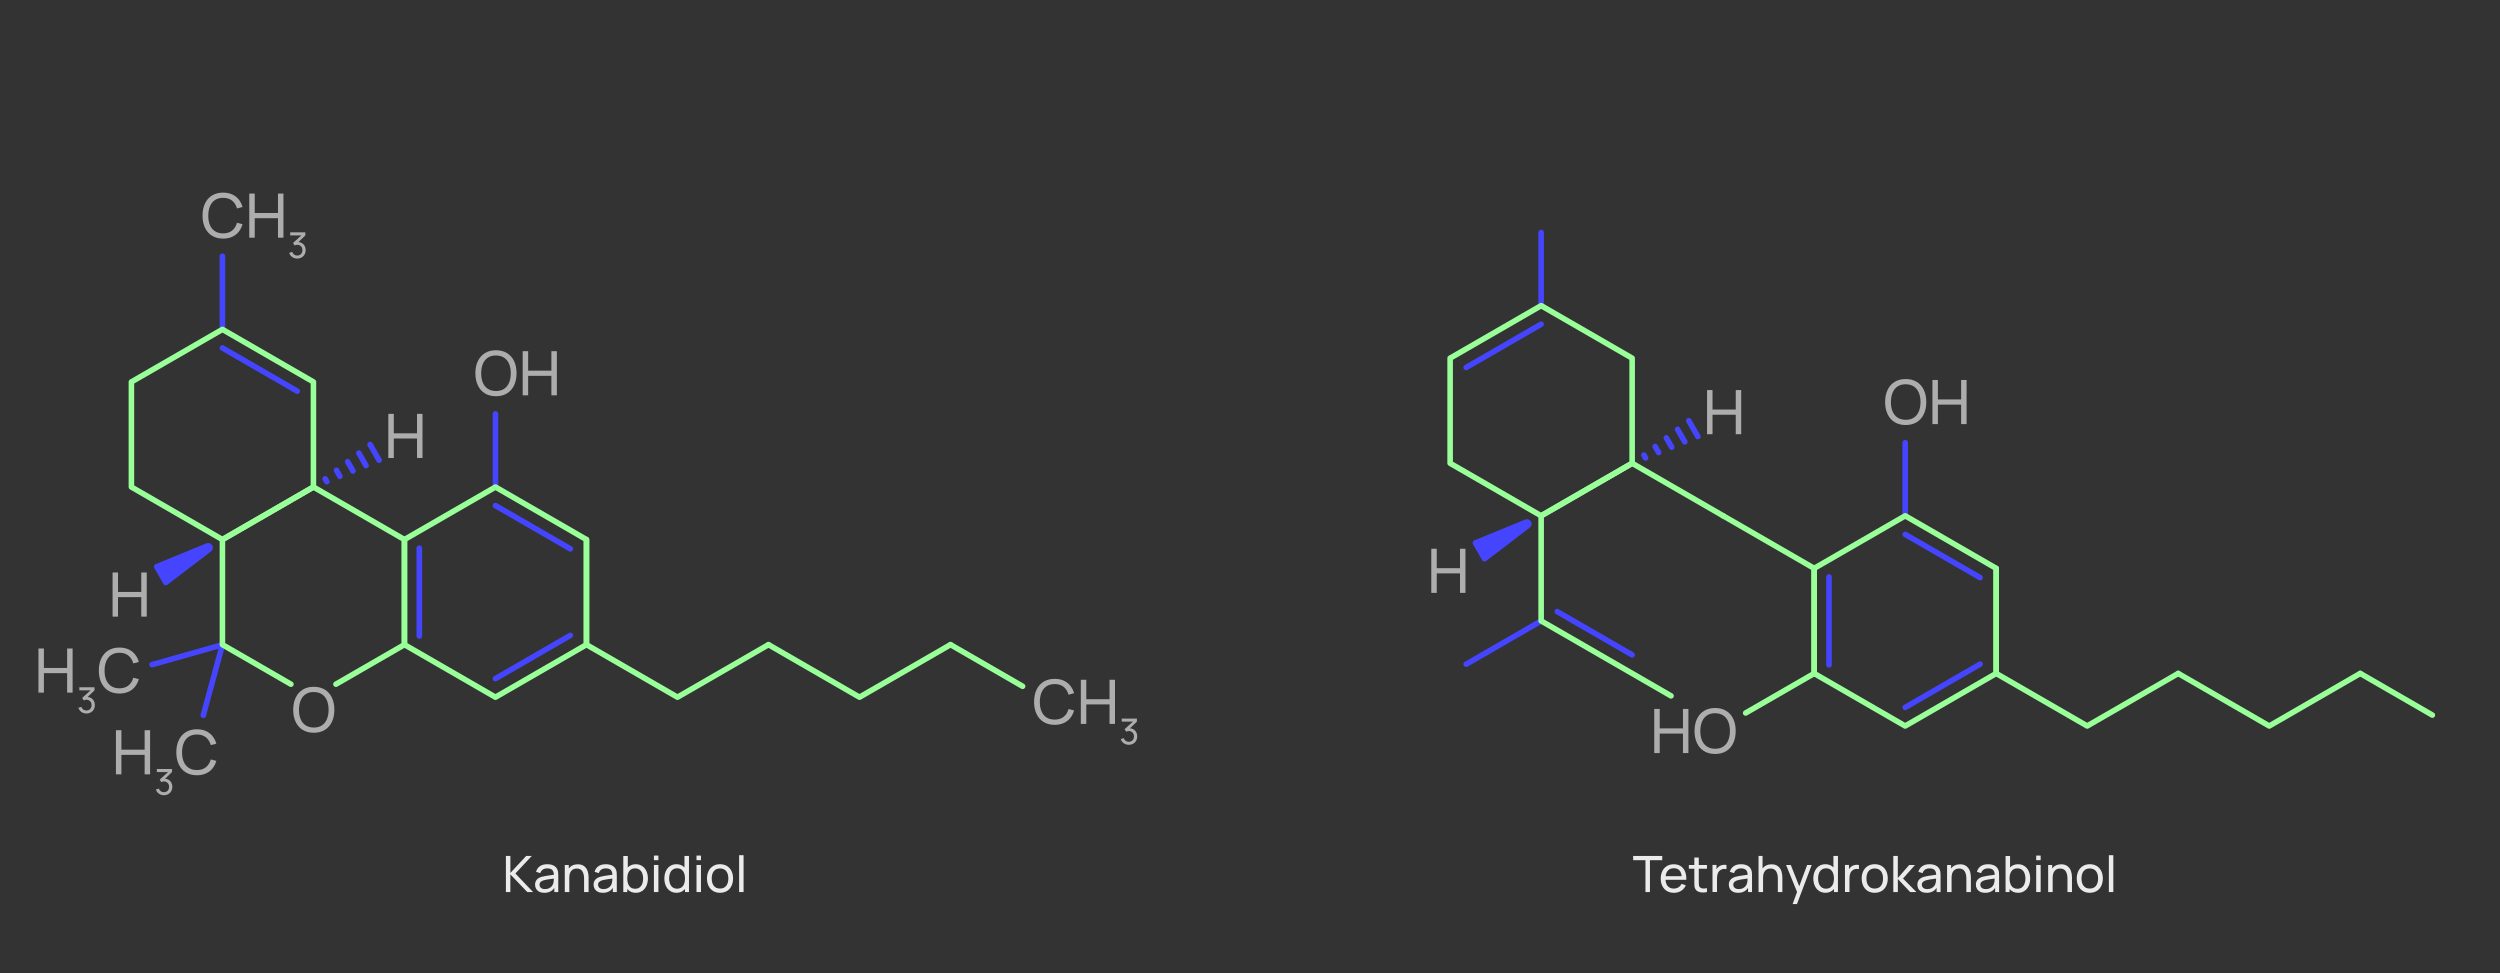 <?xml version="1.0" encoding="UTF-8"?><svg xmlns="http://www.w3.org/2000/svg" width="1346" height="524" viewBox="0 0 1346 524"><rect x="0" y="0" width="1346" height="524" fill="#333333" stroke="none"/><g id="b"><g id="c" isolation="isolate" opacity=".9"><g isolation="isolate"><path d="m272.39,460.84h2.4v9.13l8.5-9.13h3.02l-8.83,9.44,9.52,10h-3.11l-9.11-9.5v9.5h-2.4v-19.44Z" fill="#fff"/><path d="m300.48,469.52c.06.5.09,1.08.09,1.75v9.02h-2.13v-2.27c-1.16,1.78-2.96,2.67-5.4,2.67-1.05,0-1.95-.2-2.7-.59-.75-.39-1.31-.92-1.69-1.57-.38-.66-.57-1.39-.57-2.19,0-2.15,1.19-3.58,3.58-4.28.7-.19,1.51-.36,2.42-.5.91-.14,2-.3,3.27-.47l.86-.12c-.04-1.18-.33-2.04-.89-2.6-.56-.55-1.46-.83-2.7-.83-.92,0-1.7.21-2.36.63s-1.1,1.06-1.36,1.92l-2.28-.69c.35-1.3,1.04-2.32,2.06-3.03,1.02-.71,2.34-1.07,3.96-1.07,1.34,0,2.48.24,3.42.72s1.62,1.19,2.03,2.13c.19.41.31.87.38,1.37Zm-4.86,8.71c.64-.3,1.16-.71,1.55-1.21.4-.51.65-1.07.77-1.69.09-.31.15-.65.18-1.03s.05-.8.06-1.27l-.66.08c-1.27.17-2.24.31-2.92.42-.68.11-1.3.24-1.86.41-.69.22-1.24.51-1.65.89-.41.38-.61.88-.61,1.51,0,.42.1.81.31,1.17.21.36.53.64.97.86s.99.32,1.65.32c.84,0,1.58-.15,2.21-.45Z" fill="#fff"/><path d="m314.58,466.41c.87.72,1.47,1.6,1.81,2.64.34,1.04.51,2.1.51,3.18v8.06h-2.43v-7.3c0-1.57-.3-2.85-.91-3.86s-1.62-1.51-3.04-1.51c-1.24,0-2.22.42-2.94,1.26s-1.07,2.09-1.07,3.73v7.68h-2.43v-14.58h2.16v1.88c.55-.73,1.23-1.29,2.06-1.67.82-.39,1.76-.58,2.8-.58,1.46,0,2.62.36,3.48,1.08Z" fill="#fff"/><path d="m331.99,469.52c.06.5.09,1.08.09,1.75v9.02h-2.13v-2.27c-1.16,1.78-2.96,2.67-5.4,2.67-1.05,0-1.95-.2-2.7-.59-.75-.39-1.31-.92-1.69-1.57-.38-.66-.57-1.39-.57-2.19,0-2.15,1.19-3.58,3.58-4.28.7-.19,1.51-.36,2.42-.5.91-.14,2-.3,3.27-.47l.86-.12c-.04-1.18-.33-2.04-.89-2.6-.56-.55-1.46-.83-2.7-.83-.92,0-1.7.21-2.36.63-.65.42-1.11,1.06-1.36,1.92l-2.28-.69c.35-1.3,1.04-2.32,2.06-3.03,1.02-.71,2.34-1.07,3.96-1.07,1.34,0,2.48.24,3.42.72.94.48,1.62,1.19,2.03,2.13.19.41.32.87.38,1.37Zm-4.86,8.71c.64-.3,1.16-.71,1.55-1.21.4-.51.65-1.07.77-1.69.09-.31.15-.65.18-1.03.03-.38.05-.8.06-1.27l-.66.08c-1.27.17-2.24.31-2.92.42-.68.11-1.3.24-1.86.41-.69.22-1.24.51-1.65.89s-.61.88-.61,1.51c0,.42.1.81.31,1.17.21.36.53.64.97.86s.99.32,1.65.32c.84,0,1.57-.15,2.21-.45Z" fill="#fff"/><path d="m345.77,466.3c.99.67,1.74,1.58,2.27,2.75.53,1.17.79,2.48.79,3.93s-.26,2.78-.79,3.95c-.53,1.17-1.28,2.08-2.27,2.75-.98.67-2.14,1.01-3.48,1.01-.96,0-1.83-.18-2.59-.53s-1.42-.86-1.97-1.52v1.65h-2.15v-19.44h2.42v6.18c.53-.56,1.16-.99,1.88-1.28.72-.3,1.53-.45,2.42-.45,1.32,0,2.48.33,3.46,1Zm-1.42,11.48c.64-.48,1.12-1.13,1.44-1.96.32-.83.48-1.77.48-2.83s-.16-1.99-.48-2.81c-.32-.82-.8-1.47-1.46-1.95-.65-.48-1.46-.71-2.41-.71-1.38,0-2.42.5-3.13,1.48-.71.99-1.07,2.32-1.07,4s.36,3.01,1.07,4.01c.71,1,1.78,1.5,3.19,1.5.93,0,1.71-.24,2.36-.71Z" fill="#fff"/><path d="m352.07,460.64h2.4v2.48h-2.4v-2.48Zm0,5.06h2.4v14.58h-2.4v-14.58Z" fill="#fff"/><path d="m370.95,460.84v19.44h-2.15v-1.65c-.55.66-1.21,1.16-1.97,1.52s-1.63.53-2.59.53c-1.33,0-2.49-.34-3.48-1.01-.99-.67-1.74-1.59-2.27-2.75-.53-1.17-.79-2.48-.79-3.95s.26-2.77.79-3.93c.53-1.17,1.28-2.08,2.27-2.75s2.14-1,3.46-1c.89,0,1.7.15,2.42.45.72.3,1.35.72,1.88,1.28v-6.18h2.42Zm-3.22,16.15c.72-1,1.07-2.34,1.07-4.01s-.36-3.01-1.07-4c-.71-.99-1.75-1.48-3.13-1.48-.95,0-1.76.24-2.41.71-.65.48-1.14,1.13-1.46,1.95-.32.82-.48,1.76-.48,2.81s.16,2.01.48,2.83c.32.83.8,1.48,1.44,1.96.64.48,1.43.71,2.36.71,1.41,0,2.48-.5,3.19-1.5Z" fill="#fff"/><path d="m375,460.64h2.4v2.48h-2.4v-2.48Zm0,5.06h2.4v14.58h-2.4v-14.58Z" fill="#fff"/><path d="m383.93,479.71c-1.06-.65-1.87-1.56-2.44-2.73-.57-1.17-.85-2.5-.85-4s.29-2.85.86-4.01c.58-1.16,1.4-2.06,2.46-2.71s2.29-.97,3.7-.97,2.68.32,3.74.97c1.06.65,1.88,1.55,2.44,2.71.57,1.16.85,2.49.85,4s-.29,2.86-.86,4.03c-.57,1.17-1.39,2.07-2.45,2.71-1.06.64-2.3.97-3.73.97s-2.67-.33-3.73-.98Zm7.07-2.77c.76-.98,1.14-2.3,1.14-3.96s-.38-3-1.15-3.96c-.77-.96-1.88-1.44-3.33-1.44s-2.59.49-3.34,1.46c-.75.97-1.13,2.29-1.13,3.94s.38,3.01,1.15,3.98c.77.97,1.87,1.45,3.31,1.45s2.58-.49,3.34-1.46Z" fill="#fff"/><path d="m397.94,460.44h2.4v19.84h-2.4v-19.84Z" fill="#fff"/></g></g><g id="d" isolation="isolate" opacity=".9"><g isolation="isolate"><path d="m885.92,463.13h-6.63v-2.28h15.66v2.28h-6.63v17.16h-2.4v-17.16Z" fill="#fff"/><path d="m898.01,477.18c.76.82,1.81,1.23,3.15,1.23.95,0,1.79-.22,2.5-.66.71-.44,1.28-1.08,1.68-1.9l2.31.8c-.57,1.28-1.42,2.27-2.55,2.98-1.13.71-2.41,1.07-3.83,1.07s-2.67-.32-3.75-.95c-1.08-.63-1.91-1.52-2.5-2.67s-.88-2.48-.88-3.98.29-2.95.87-4.12c.58-1.17,1.4-2.08,2.46-2.71s2.29-.95,3.69-.95,2.6.31,3.61.94c1.01.63,1.79,1.52,2.33,2.69.54,1.17.81,2.55.81,4.15,0,.26,0,.46-.01.59h-11.18c.1,1.52.53,2.69,1.29,3.51Zm.14-8.63c-.76.73-1.22,1.79-1.39,3.19h8.64c-.3-2.85-1.68-4.28-4.16-4.28-1.3,0-2.34.36-3.09,1.09Z" fill="#fff"/><path d="m914.64,474.67v.78c0,.46.02.83.05,1.11.04.28.12.52.24.73.22.39.52.67.92.84s.89.26,1.48.26c.42,0,.99-.05,1.7-.16v2.07c-.75.15-1.47.23-2.16.23-.96,0-1.81-.16-2.53-.48s-1.26-.82-1.61-1.5c-.21-.41-.34-.82-.41-1.24s-.09-.95-.09-1.58v-8.02h-2.96v-1.98h2.96v-4.05h2.4v4.05h4.4v1.98h-4.4v6.98Z" fill="#fff"/><path d="m926.83,465.85c.55-.17,1.1-.26,1.66-.26.35,0,.7.04,1.04.11v2.25c-.38-.09-.74-.14-1.09-.14-.87,0-1.62.23-2.24.69-.66.47-1.12,1.08-1.38,1.84-.26.76-.39,1.63-.39,2.61v7.32h-2.42v-14.58h2.15v2.31c.34-.59.76-1.07,1.24-1.42.41-.32.88-.57,1.43-.74Z" fill="#fff"/><path d="m943.2,469.52c.06.5.09,1.08.09,1.75v9.02h-2.13v-2.27c-1.16,1.78-2.96,2.67-5.4,2.67-1.05,0-1.95-.2-2.7-.59s-1.31-.92-1.69-1.57-.57-1.39-.57-2.19c0-2.15,1.19-3.58,3.58-4.28.7-.19,1.51-.36,2.42-.5.91-.14,2-.3,3.27-.47l.86-.12c-.04-1.18-.33-2.04-.89-2.6-.56-.55-1.46-.83-2.7-.83-.92,0-1.7.21-2.36.63-.65.42-1.1,1.06-1.36,1.92l-2.28-.69c.35-1.3,1.04-2.32,2.06-3.03,1.02-.71,2.34-1.07,3.96-1.07,1.34,0,2.48.24,3.42.72.94.48,1.62,1.19,2.03,2.13.19.41.31.87.38,1.37Zm-4.86,8.71c.64-.3,1.16-.71,1.55-1.21.4-.51.65-1.07.77-1.69.09-.31.15-.65.18-1.03s.05-.8.06-1.27l-.66.08c-1.27.17-2.24.31-2.92.42-.68.11-1.3.24-1.86.41-.69.22-1.24.51-1.65.89-.41.38-.61.88-.61,1.51,0,.42.1.81.31,1.17.21.36.53.64.97.86.44.22.99.32,1.65.32.84,0,1.58-.15,2.21-.45Z" fill="#fff"/><path d="m957.3,466.41c.86.72,1.47,1.6,1.81,2.64.34,1.04.51,2.1.51,3.18v8.06h-2.43v-7.3c0-1.57-.3-2.85-.91-3.86s-1.62-1.51-3.04-1.51c-1.24,0-2.22.42-2.94,1.26-.72.84-1.07,2.09-1.07,3.73v7.68h-2.43v-19.44h2.16v6.74c.55-.73,1.24-1.29,2.06-1.67.82-.39,1.76-.58,2.8-.58,1.46,0,2.62.36,3.48,1.08Z" fill="#fff"/><path d="m972.98,465.7h2.44l-7.94,21.06h-2.34l2.4-6.53-5.91-14.53h2.53l4.55,11.47,4.27-11.47Z" fill="#fff"/><path d="m989.55,460.84v19.44h-2.15v-1.65c-.55.66-1.21,1.16-1.97,1.52-.76.36-1.63.53-2.59.53-1.33,0-2.49-.34-3.48-1.01-.98-.67-1.74-1.59-2.27-2.75-.53-1.17-.79-2.48-.79-3.95s.26-2.77.79-3.93c.53-1.17,1.28-2.08,2.27-2.75.99-.67,2.14-1,3.46-1,.89,0,1.7.15,2.42.45.72.3,1.35.72,1.88,1.28v-6.18h2.42Zm-3.22,16.15c.71-1,1.07-2.34,1.07-4.01s-.36-3.01-1.07-4c-.71-.99-1.75-1.48-3.13-1.48-.96,0-1.76.24-2.41.71-.65.48-1.14,1.13-1.46,1.95s-.48,1.76-.48,2.81.16,2.01.48,2.83.8,1.48,1.44,1.96c.64.48,1.43.71,2.36.71,1.41,0,2.48-.5,3.19-1.5Z" fill="#fff"/><path d="m998.15,465.85c.55-.17,1.1-.26,1.66-.26.35,0,.7.04,1.04.11v2.25c-.38-.09-.74-.14-1.09-.14-.87,0-1.62.23-2.24.69-.66.47-1.12,1.08-1.38,1.84-.26.76-.39,1.63-.39,2.61v7.32h-2.42v-14.58h2.15v2.31c.34-.59.76-1.07,1.24-1.42.41-.32.88-.57,1.43-.74Z" fill="#fff"/><path d="m1005.62,479.71c-1.06-.65-1.87-1.56-2.44-2.73-.57-1.17-.85-2.5-.85-4s.29-2.85.86-4.01c.58-1.16,1.4-2.06,2.46-2.71,1.06-.64,2.29-.97,3.7-.97s2.68.32,3.74.97c1.06.65,1.88,1.55,2.44,2.71.57,1.16.85,2.49.85,4s-.29,2.86-.86,4.03c-.57,1.17-1.39,2.07-2.45,2.71-1.06.64-2.3.97-3.73.97s-2.67-.33-3.73-.98Zm7.07-2.77c.76-.98,1.14-2.3,1.14-3.96s-.38-3-1.15-3.96c-.76-.96-1.88-1.44-3.33-1.44s-2.59.49-3.34,1.46c-.75.97-1.13,2.29-1.13,3.94s.38,3.01,1.15,3.98c.77.97,1.88,1.45,3.31,1.45s2.58-.49,3.34-1.46Z" fill="#fff"/><path d="m1019.36,460.84h2.43v11.88l6.12-7.02h3.12l-6.44,7.29,7.2,7.29h-3.36l-6.63-7.02v7.02h-2.44v-19.44Z" fill="#fff"/><path d="m1044.71,469.52c.06.5.09,1.08.09,1.75v9.02h-2.13v-2.27c-1.16,1.78-2.96,2.67-5.4,2.67-1.05,0-1.95-.2-2.7-.59s-1.31-.92-1.69-1.57-.57-1.39-.57-2.19c0-2.15,1.19-3.58,3.58-4.28.7-.19,1.51-.36,2.42-.5.91-.14,2-.3,3.27-.47l.86-.12c-.04-1.18-.33-2.04-.89-2.6-.56-.55-1.46-.83-2.7-.83-.92,0-1.7.21-2.36.63-.65.42-1.1,1.06-1.36,1.92l-2.28-.69c.35-1.3,1.04-2.32,2.06-3.03,1.02-.71,2.34-1.07,3.96-1.07,1.34,0,2.48.24,3.42.72.94.48,1.62,1.19,2.03,2.13.19.41.31.87.38,1.37Zm-4.86,8.71c.64-.3,1.16-.71,1.55-1.21.4-.51.65-1.07.77-1.69.09-.31.15-.65.18-1.03s.05-.8.06-1.27l-.66.08c-1.27.17-2.24.31-2.92.42-.68.11-1.3.24-1.86.41-.69.22-1.24.51-1.65.89-.41.38-.61.88-.61,1.51,0,.42.1.81.31,1.17.21.36.53.64.97.86.44.22.99.32,1.65.32.84,0,1.58-.15,2.21-.45Z" fill="#fff"/><path d="m1058.8,466.41c.86.72,1.47,1.6,1.81,2.64.34,1.04.51,2.1.51,3.18v8.06h-2.43v-7.3c0-1.57-.3-2.85-.91-3.86s-1.62-1.51-3.04-1.51c-1.24,0-2.22.42-2.94,1.26-.72.84-1.07,2.09-1.07,3.73v7.68h-2.43v-14.58h2.16v1.88c.55-.73,1.24-1.29,2.06-1.67.82-.39,1.76-.58,2.8-.58,1.46,0,2.62.36,3.48,1.08Z" fill="#fff"/><path d="m1076.22,469.52c.06.5.09,1.08.09,1.75v9.02h-2.13v-2.27c-1.16,1.78-2.96,2.67-5.4,2.67-1.05,0-1.95-.2-2.7-.59s-1.31-.92-1.69-1.57-.57-1.39-.57-2.19c0-2.15,1.19-3.58,3.58-4.28.7-.19,1.51-.36,2.42-.5.91-.14,2-.3,3.27-.47l.87-.12c-.04-1.18-.33-2.04-.89-2.6-.56-.55-1.46-.83-2.7-.83-.92,0-1.7.21-2.36.63s-1.11,1.06-1.36,1.92l-2.28-.69c.35-1.3,1.04-2.32,2.06-3.03,1.02-.71,2.34-1.07,3.96-1.07,1.34,0,2.48.24,3.42.72s1.62,1.19,2.03,2.13c.19.41.32.87.38,1.37Zm-4.86,8.71c.64-.3,1.16-.71,1.55-1.21.4-.51.65-1.07.77-1.69.09-.31.15-.65.18-1.03.03-.38.05-.8.06-1.27l-.66.08c-1.27.17-2.24.31-2.92.42-.68.11-1.3.24-1.86.41-.69.22-1.24.51-1.65.89-.41.38-.62.88-.62,1.51,0,.42.1.81.31,1.17.21.36.53.64.97.86.44.22.99.32,1.65.32.84,0,1.57-.15,2.21-.45Z" fill="#fff"/><path d="m1089.99,466.3c.99.67,1.74,1.58,2.27,2.75.53,1.17.79,2.48.79,3.93s-.26,2.78-.79,3.95c-.53,1.17-1.28,2.08-2.27,2.75-.99.67-2.14,1.01-3.48,1.01-.96,0-1.83-.18-2.59-.53-.77-.36-1.42-.86-1.97-1.52v1.65h-2.15v-19.44h2.42v6.18c.53-.56,1.16-.99,1.88-1.28.72-.3,1.53-.45,2.42-.45,1.32,0,2.48.33,3.46,1Zm-1.42,11.48c.64-.48,1.12-1.13,1.44-1.96s.48-1.77.48-2.83-.16-1.99-.48-2.81-.81-1.47-1.46-1.95c-.65-.48-1.46-.71-2.41-.71-1.38,0-2.42.5-3.13,1.48-.71.99-1.07,2.32-1.07,4s.36,3.01,1.07,4.01,1.78,1.5,3.19,1.5c.93,0,1.71-.24,2.36-.71Z" fill="#fff"/><path d="m1096.29,460.64h2.4v2.48h-2.4v-2.48Zm0,5.06h2.4v14.58h-2.4v-14.58Z" fill="#fff"/><path d="m1113.23,466.41c.86.72,1.47,1.6,1.81,2.64.34,1.04.51,2.1.51,3.18v8.06h-2.43v-7.3c0-1.57-.3-2.85-.91-3.86s-1.62-1.51-3.04-1.51c-1.24,0-2.22.42-2.94,1.26-.72.84-1.07,2.09-1.07,3.73v7.68h-2.43v-14.58h2.16v1.88c.55-.73,1.24-1.29,2.06-1.67.82-.39,1.76-.58,2.8-.58,1.46,0,2.62.36,3.48,1.08Z" fill="#fff"/><path d="m1121.41,479.71c-1.06-.65-1.87-1.56-2.44-2.73-.57-1.17-.85-2.5-.85-4s.29-2.85.86-4.01c.58-1.16,1.39-2.06,2.46-2.71s2.29-.97,3.7-.97,2.68.32,3.74.97c1.06.65,1.88,1.55,2.44,2.71.57,1.16.85,2.49.85,4s-.29,2.86-.86,4.03c-.57,1.17-1.39,2.07-2.45,2.71-1.06.64-2.3.97-3.73.97s-2.68-.33-3.73-.98Zm7.07-2.77c.76-.98,1.14-2.3,1.14-3.96s-.38-3-1.15-3.96c-.76-.96-1.88-1.44-3.33-1.44s-2.59.49-3.34,1.46c-.75.97-1.13,2.29-1.13,3.94s.38,3.01,1.15,3.98c.77.97,1.88,1.45,3.31,1.45s2.58-.49,3.34-1.46Z" fill="#fff"/><path d="m1135.41,460.44h2.4v19.84h-2.4v-19.84Z" fill="#fff"/></g></g></g><g id="h"><line x1="119.75" y1="187.34" x2="160.08" y2="210.62" fill="none" stroke="#4545ff" stroke-linecap="round" stroke-linejoin="round" stroke-width="3"/><line x1="225.75" y1="342.46" x2="225.75" y2="295.12" fill="none" stroke="#4545ff" stroke-linecap="round" stroke-linejoin="round" stroke-width="3"/><line x1="266.75" y1="365.37" x2="307.09" y2="342.08" fill="none" stroke="#4545ff" stroke-linecap="round" stroke-linejoin="round" stroke-width="3"/><line x1="266.75" y1="272.21" x2="307.09" y2="295.5" fill="none" stroke="#4545ff" stroke-linecap="round" stroke-linejoin="round" stroke-width="3"/><line x1="266.75" y1="262.21" x2="266.75" y2="222.84" fill="none" stroke="#4545ff" stroke-linecap="round" stroke-linejoin="round" stroke-width="3"/><line x1="109.45" y1="385.11" x2="119.75" y2="347.12" fill="#4545ff" stroke="#4545ff" stroke-linecap="round" stroke-linejoin="round" stroke-width="3"/><line x1="81.87" y1="357.85" x2="119.75" y2="347.12" fill="#4545ff" stroke="#4545ff" stroke-linecap="round" stroke-linejoin="round" stroke-width="3"/><line x1="119.75" y1="177.34" x2="119.75" y2="137.97" fill="none" stroke="#4545ff" stroke-linecap="round" stroke-linejoin="round" stroke-width="3"/><g id="i" isolation="isolate" opacity=".6"><g isolation="isolate"><path d="m114.14,126.91c-1.67-1.03-2.93-2.48-3.8-4.35-.87-1.86-1.3-4.02-1.3-6.48s.43-4.61,1.3-6.48c.87-1.86,2.14-3.31,3.8-4.35,1.67-1.03,3.66-1.55,5.98-1.55,1.8,0,3.41.31,4.82.94,1.41.63,2.59,1.52,3.54,2.68.95,1.16,1.65,2.53,2.1,4.12l-2.99.79c-.5-1.81-1.38-3.22-2.64-4.22-1.26-1-2.88-1.5-4.83-1.5-1.73,0-3.19.4-4.38,1.19s-2.09,1.91-2.69,3.34-.91,3.12-.92,5.04c-.01,1.91.28,3.59.88,5.03.6,1.44,1.5,2.56,2.7,3.35,1.2.79,2.67,1.19,4.41,1.19,1.96,0,3.57-.5,4.83-1.5,1.27-1,2.15-2.41,2.64-4.22l2.99.79c-.45,1.58-1.15,2.96-2.1,4.12-.95,1.16-2.13,2.05-3.54,2.68-1.41.63-3.01.94-4.82.94-2.32,0-4.31-.52-5.98-1.55Z" fill="#fff"/><path d="m134.21,104.21h2.94v10.48h12.51v-10.48h2.94v23.76h-2.94v-10.49h-12.51v10.49h-2.94v-23.76Z" fill="#fff"/><path d="m162.71,130.98c.59.38,1.05.9,1.38,1.54s.49,1.37.49,2.17c0,.87-.2,1.65-.59,2.34s-.94,1.22-1.63,1.61c-.69.39-1.46.58-2.3.58-.68,0-1.32-.13-1.91-.38-.6-.25-1.11-.61-1.53-1.08-.43-.47-.74-1.02-.93-1.65l1.64-.47c.2.62.54,1.1,1.02,1.44.48.34,1.03.51,1.65.51.56,0,1.06-.12,1.49-.37.43-.24.75-.58.99-1.02.23-.44.35-.94.35-1.51s-.12-1.07-.35-1.51c-.23-.44-.56-.78-.99-1.02-.42-.24-.91-.37-1.45-.37-.23,0-.47.03-.73.1-.25.06-.49.15-.71.27l-.83-1.36,4.5-4.07h-6.04v-1.64h8.17v1.65l-3.74,3.59c.78.04,1.47.26,2.06.64Z" fill="#fff"/></g></g><g id="j" isolation="isolate" opacity=".6"><g isolation="isolate"><path d="m20.7,349.15h2.94v10.48h12.51v-10.48h2.94v23.76h-2.94v-10.49h-12.51v10.49h-2.94v-23.76Z" fill="#fff"/><path d="m49.2,375.92c.59.38,1.05.9,1.38,1.54s.49,1.37.49,2.17c0,.87-.2,1.65-.59,2.34s-.94,1.22-1.63,1.61c-.69.39-1.46.58-2.3.58-.68,0-1.32-.13-1.91-.38-.6-.25-1.11-.61-1.53-1.08-.43-.47-.74-1.02-.93-1.65l1.64-.47c.2.62.54,1.1,1.02,1.44.48.34,1.03.51,1.65.51.56,0,1.06-.12,1.49-.37.43-.24.75-.58.99-1.02.23-.44.35-.94.35-1.51s-.12-1.07-.35-1.51c-.23-.44-.56-.78-.99-1.02-.42-.24-.91-.37-1.45-.37-.23,0-.47.03-.73.1-.25.06-.49.15-.71.27l-.83-1.36,4.5-4.07h-6.04v-1.64h8.17v1.65l-3.74,3.59c.78.04,1.47.26,2.06.64Z" fill="#fff"/><path d="m58.31,371.85c-1.67-1.03-2.93-2.48-3.8-4.35-.87-1.86-1.3-4.02-1.3-6.48s.43-4.61,1.3-6.48c.87-1.86,2.14-3.31,3.8-4.35,1.67-1.03,3.66-1.55,5.98-1.55,1.8,0,3.41.31,4.82.94,1.41.63,2.59,1.52,3.54,2.68.95,1.16,1.65,2.53,2.1,4.12l-2.99.79c-.5-1.81-1.38-3.22-2.64-4.22-1.26-1-2.88-1.5-4.83-1.5-1.73,0-3.19.4-4.38,1.19s-2.09,1.91-2.69,3.34-.91,3.12-.92,5.04c-.01,1.91.28,3.59.88,5.03.6,1.44,1.5,2.56,2.7,3.35,1.2.79,2.67,1.19,4.41,1.19,1.96,0,3.57-.5,4.83-1.5,1.27-1,2.15-2.41,2.64-4.22l2.99.79c-.45,1.58-1.15,2.96-2.1,4.12-.95,1.16-2.13,2.05-3.54,2.68-1.41.63-3.01.94-4.82.94-2.32,0-4.31-.52-5.98-1.55Z" fill="#fff"/></g></g><g id="k" isolation="isolate" opacity=".6"><g isolation="isolate"><path d="m60.61,308.23h2.94v10.48h12.51v-10.48h2.94v23.76h-2.94v-10.49h-12.51v10.49h-2.94v-23.76Z" fill="#fff"/></g></g><g id="l" isolation="isolate" opacity=".6"><g isolation="isolate"><path d="m162.96,392.97c-1.67-1.03-2.93-2.48-3.8-4.35-.87-1.86-1.3-4.02-1.3-6.48s.43-4.61,1.3-6.48c.87-1.86,2.14-3.31,3.8-4.35,1.67-1.03,3.66-1.55,5.98-1.55s4.31.52,5.98,1.55c1.67,1.03,2.93,2.48,3.8,4.35.87,1.86,1.3,4.02,1.3,6.48s-.43,4.61-1.3,6.48c-.87,1.86-2.14,3.31-3.8,4.35-1.67,1.03-3.66,1.55-5.98,1.55s-4.31-.52-5.98-1.55Zm10.36-2.43c1.19-.79,2.09-1.91,2.69-3.35.6-1.44.9-3.12.9-5.05s-.3-3.6-.9-5.03c-.6-1.43-1.49-2.54-2.68-3.33-1.19-.79-2.65-1.19-4.39-1.2-1.73-.01-3.18.38-4.37,1.17-1.19.79-2.08,1.91-2.68,3.35-.6,1.44-.91,3.12-.92,5.05-.01,1.91.28,3.59.88,5.02.6,1.44,1.5,2.55,2.69,3.34s2.66,1.19,4.4,1.2c1.73.01,3.19-.38,4.38-1.17Z" fill="#fff"/></g></g><g id="m" isolation="isolate" opacity=".6"><g isolation="isolate"><path d="m209.08,222.82h2.94v10.48h12.51v-10.48h2.94v23.76h-2.94v-10.49h-12.51v10.49h-2.94v-23.76Z" fill="#fff"/></g></g><g id="n" isolation="isolate" opacity=".6"><g isolation="isolate"><path d="m62.42,393.15h2.94v10.48h12.51v-10.48h2.94v23.76h-2.94v-10.49h-12.51v10.49h-2.94v-23.76Z" fill="#fff"/><path d="m90.92,419.92c.59.38,1.05.9,1.38,1.54s.49,1.37.49,2.17c0,.87-.2,1.65-.59,2.34s-.94,1.22-1.62,1.61c-.69.39-1.46.58-2.3.58-.68,0-1.32-.13-1.91-.38-.6-.25-1.11-.61-1.53-1.08-.43-.47-.74-1.02-.93-1.65l1.64-.47c.2.62.54,1.1,1.02,1.44.48.34,1.03.51,1.65.51.56,0,1.06-.12,1.49-.37.43-.24.75-.58.98-1.02.23-.44.35-.94.35-1.51s-.12-1.07-.35-1.51c-.23-.44-.56-.78-.99-1.02-.42-.24-.91-.37-1.45-.37-.23,0-.47.03-.72.1-.25.06-.49.15-.71.27l-.83-1.36,4.5-4.07h-6.04v-1.64h8.17v1.65l-3.74,3.59c.78.04,1.47.26,2.06.64Z" fill="#fff"/><path d="m100.03,415.85c-1.67-1.03-2.93-2.48-3.8-4.35-.87-1.86-1.3-4.02-1.3-6.48s.43-4.61,1.3-6.48c.87-1.86,2.14-3.31,3.8-4.35,1.67-1.03,3.66-1.55,5.98-1.55,1.8,0,3.41.31,4.82.94,1.41.63,2.59,1.52,3.54,2.68.95,1.16,1.65,2.53,2.1,4.12l-2.99.79c-.5-1.81-1.38-3.22-2.64-4.22-1.27-1-2.88-1.5-4.83-1.5-1.73,0-3.19.4-4.38,1.19s-2.09,1.91-2.69,3.34-.91,3.12-.92,5.04c-.01,1.91.28,3.59.88,5.03.6,1.44,1.5,2.56,2.7,3.35s2.67,1.19,4.41,1.19c1.96,0,3.57-.5,4.83-1.5s2.14-2.41,2.64-4.22l2.99.79c-.45,1.58-1.15,2.96-2.1,4.12-.95,1.16-2.13,2.05-3.54,2.68-1.41.63-3.02.94-4.82.94-2.32,0-4.31-.52-5.98-1.55Z" fill="#fff"/></g></g><g id="o" isolation="isolate" opacity=".6"><g isolation="isolate"><path d="m561.85,388.7c-1.67-1.03-2.93-2.48-3.8-4.35-.87-1.86-1.3-4.02-1.3-6.48s.43-4.61,1.3-6.48c.87-1.86,2.14-3.31,3.8-4.35,1.67-1.03,3.66-1.55,5.98-1.55,1.8,0,3.41.31,4.82.94,1.41.63,2.59,1.52,3.54,2.68.95,1.16,1.65,2.53,2.1,4.12l-2.99.79c-.5-1.81-1.38-3.22-2.64-4.22-1.26-1-2.88-1.5-4.83-1.5-1.73,0-3.19.4-4.38,1.19s-2.09,1.91-2.69,3.34-.91,3.12-.92,5.04c-.01,1.91.28,3.59.88,5.03.6,1.44,1.5,2.56,2.7,3.35,1.2.79,2.67,1.19,4.41,1.19,1.96,0,3.57-.5,4.83-1.5,1.27-1,2.15-2.41,2.64-4.22l2.99.79c-.45,1.58-1.15,2.96-2.1,4.12-.95,1.16-2.13,2.05-3.54,2.68-1.41.63-3.01.94-4.82.94-2.32,0-4.31-.52-5.98-1.55Z" fill="#fff"/><path d="m581.92,365.99h2.94v10.48h12.51v-10.48h2.94v23.76h-2.94v-10.49h-12.51v10.49h-2.94v-23.76Z" fill="#fff"/><path d="m610.42,392.77c.59.38,1.05.9,1.38,1.54s.49,1.37.49,2.17c0,.87-.2,1.65-.59,2.34s-.94,1.22-1.63,1.61c-.69.39-1.46.58-2.3.58-.68,0-1.32-.13-1.91-.38-.6-.25-1.11-.61-1.53-1.08-.43-.47-.74-1.02-.93-1.65l1.64-.47c.2.62.54,1.1,1.02,1.44.48.34,1.03.51,1.65.51.56,0,1.06-.12,1.49-.37.43-.24.75-.58.99-1.02.23-.44.35-.94.35-1.51s-.12-1.07-.35-1.51c-.23-.44-.56-.78-.99-1.02-.42-.24-.91-.37-1.45-.37-.23,0-.47.03-.73.1-.25.06-.49.15-.71.27l-.83-1.36,4.5-4.07h-6.04v-1.64h8.17v1.65l-3.74,3.59c.78.04,1.47.26,2.06.64Z" fill="#fff"/></g></g><g id="p" isolation="isolate" opacity=".6"><g isolation="isolate"><path d="m261.05,211.78c-1.67-1.03-2.93-2.48-3.8-4.35-.87-1.86-1.3-4.02-1.3-6.48s.43-4.61,1.3-6.48c.87-1.86,2.14-3.31,3.8-4.35,1.67-1.03,3.66-1.55,5.98-1.55s4.31.52,5.98,1.55c1.67,1.03,2.93,2.48,3.8,4.35.87,1.86,1.3,4.02,1.3,6.48s-.43,4.61-1.3,6.48c-.87,1.86-2.14,3.31-3.8,4.35-1.67,1.03-3.66,1.55-5.98,1.55s-4.31-.52-5.98-1.55Zm10.36-2.43c1.19-.79,2.09-1.91,2.69-3.35.6-1.44.9-3.12.9-5.05s-.3-3.6-.9-5.03c-.6-1.43-1.49-2.54-2.68-3.33-1.19-.79-2.65-1.19-4.39-1.2-1.73-.01-3.18.38-4.37,1.17-1.19.79-2.08,1.91-2.68,3.35-.6,1.44-.91,3.12-.92,5.05-.01,1.91.28,3.59.88,5.02.6,1.44,1.5,2.55,2.69,3.34s2.66,1.19,4.4,1.2c1.73.01,3.19-.38,4.38-1.17Z" fill="#fff"/><path d="m281.42,189.08h2.94v10.48h12.51v-10.48h2.94v23.76h-2.94v-10.49h-12.51v10.49h-2.94v-23.76Z" fill="#fff"/></g></g><line x1="199.25" y1="239.32" x2="204.12" y2="247.82" fill="#4545ff" stroke="#4545ff" stroke-linecap="round" stroke-linejoin="round" stroke-width="3"/><line x1="193.21" y1="243.94" x2="197.09" y2="250.7" fill="#4545ff" stroke="#4545ff" stroke-linecap="round" stroke-linejoin="round" stroke-width="3"/><line x1="187.17" y1="248.55" x2="190.05" y2="253.58" fill="#4545ff" stroke="#4545ff" stroke-linecap="round" stroke-linejoin="round" stroke-width="3"/><line x1="181.13" y1="253.17" x2="183.01" y2="256.46" fill="#4545ff" stroke="#4545ff" stroke-linecap="round" stroke-linejoin="round" stroke-width="3"/><line x1="175.09" y1="257.78" x2="175.98" y2="259.34" fill="#4545ff" stroke="#4545ff" stroke-linecap="round" stroke-linejoin="round" stroke-width="3"/><path d="m84.39,305.1l4.87,8.5,23.45-17.92c.41-.31.52-.88.27-1.32h0c-.26-.45-.8-.63-1.28-.44l-27.31,11.18Z" fill="#4545ff" stroke="#4545ff" stroke-linecap="round" stroke-linejoin="round" stroke-width="3"/><polyline points="168.75 262.21 168.75 205.63 119.75 177.34 70.75 205.63 70.75 262.21 119.75 290.5 168.75 262.21" fill="none" stroke="#9f9" stroke-linecap="round" stroke-linejoin="round" stroke-width="3"/><polyline points="180.87 368.37 217.75 347.08 217.75 290.5 168.75 262.21 119.75 290.5 119.75 347.08 156.63 368.37" fill="none" stroke="#9f9" stroke-linecap="round" stroke-linejoin="round" stroke-width="3"/><polygon points="315.75 347.08 315.75 290.5 266.75 262.21 217.75 290.5 217.75 347.08 266.75 375.37 315.75 347.08" fill="none" stroke="#9f9" stroke-linecap="round" stroke-linejoin="round" stroke-width="3"/><polyline points="315.75 290.5 315.75 347.08 364.75 375.37 413.75 347.08" fill="none" stroke="#9f9" stroke-linecap="round" stroke-linejoin="round" stroke-width="3"/><polyline points="413.75 347.08 462.75 375.37 511.75 347.08" fill="none" stroke="#9f9" stroke-linecap="round" stroke-linejoin="round" stroke-width="3"/><line x1="511.75" y1="347.08" x2="550.58" y2="369.5" fill="none" stroke="#9f9" stroke-linecap="round" stroke-linejoin="round" stroke-width="3"/><line x1="829.75" y1="174.55" x2="789.42" y2="197.83" fill="none" stroke="#4545ff" stroke-linecap="round" stroke-linejoin="round" stroke-width="3"/><line x1="984.75" y1="357.96" x2="984.75" y2="310.62" fill="none" stroke="#4545ff" stroke-linecap="round" stroke-linejoin="round" stroke-width="3"/><line x1="1025.75" y1="380.87" x2="1066.09" y2="357.58" fill="none" stroke="#4545ff" stroke-linecap="round" stroke-linejoin="round" stroke-width="3"/><line x1="789.41" y1="357.6" x2="829.75" y2="334.31" fill="none" stroke="#4545ff" stroke-linecap="round" stroke-linejoin="round" stroke-width="3"/><line x1="1025.75" y1="287.71" x2="1066.09" y2="311" fill="none" stroke="#4545ff" stroke-linecap="round" stroke-linejoin="round" stroke-width="3"/><line x1="1025.75" y1="277.71" x2="1025.75" y2="238.34" fill="none" stroke="#4545ff" stroke-linecap="round" stroke-linejoin="round" stroke-width="3"/><line x1="829.75" y1="164.55" x2="829.75" y2="125.18" fill="none" stroke="#4545ff" stroke-linecap="round" stroke-linejoin="round" stroke-width="3"/><g id="q" isolation="isolate" opacity=".6"><g isolation="isolate"><path d="m770.61,295.44h2.94v10.48h12.51v-10.48h2.94v23.76h-2.94v-10.49h-12.51v10.49h-2.94v-23.76Z" fill="#fff"/></g></g><g id="r" isolation="isolate" opacity=".6"><g isolation="isolate"><path d="m890.65,381.69h2.94v10.48h12.51v-10.48h2.94v23.76h-2.94v-10.49h-12.51v10.49h-2.94v-23.76Z" fill="#fff"/><path d="m917.44,404.39c-1.67-1.03-2.93-2.48-3.8-4.35-.87-1.86-1.3-4.02-1.3-6.48s.43-4.61,1.3-6.48c.87-1.86,2.14-3.31,3.8-4.35,1.67-1.03,3.66-1.55,5.98-1.55s4.31.52,5.98,1.55c1.67,1.03,2.93,2.48,3.8,4.35.87,1.86,1.3,4.02,1.3,6.48s-.43,4.61-1.3,6.48c-.87,1.86-2.14,3.31-3.8,4.35-1.67,1.03-3.66,1.55-5.98,1.55s-4.31-.52-5.98-1.55Zm10.36-2.43c1.19-.79,2.09-1.91,2.69-3.35.6-1.44.9-3.12.9-5.05s-.3-3.6-.9-5.03c-.6-1.43-1.49-2.54-2.68-3.33-1.19-.79-2.65-1.19-4.39-1.2-1.73-.01-3.18.38-4.37,1.17-1.19.79-2.08,1.91-2.68,3.35-.6,1.44-.91,3.12-.92,5.05-.01,1.91.28,3.59.88,5.02.6,1.44,1.5,2.55,2.69,3.34s2.66,1.19,4.4,1.2c1.73.01,3.19-.38,4.38-1.17Z" fill="#fff"/></g></g><g id="s" isolation="isolate" opacity=".6"><g isolation="isolate"><path d="m919.08,210.02h2.94v10.48h12.51v-10.48h2.94v23.76h-2.94v-10.49h-12.51v10.49h-2.94v-23.76Z" fill="#fff"/></g></g><g id="t" isolation="isolate" opacity=".6"><g isolation="isolate"><path d="m1020.05,227.28c-1.67-1.03-2.93-2.48-3.8-4.35-.87-1.86-1.3-4.02-1.3-6.48s.43-4.61,1.3-6.48c.87-1.86,2.14-3.31,3.8-4.35,1.67-1.03,3.66-1.55,5.98-1.55s4.31.52,5.98,1.55c1.67,1.03,2.93,2.48,3.8,4.35.87,1.86,1.3,4.02,1.3,6.48s-.43,4.61-1.3,6.48c-.87,1.86-2.14,3.31-3.8,4.35-1.67,1.03-3.66,1.55-5.98,1.55s-4.31-.52-5.98-1.55Zm10.36-2.43c1.19-.79,2.09-1.91,2.69-3.35.6-1.44.9-3.12.9-5.05s-.3-3.6-.9-5.03c-.6-1.43-1.49-2.54-2.68-3.33-1.19-.79-2.65-1.19-4.39-1.2-1.73-.01-3.18.38-4.37,1.17-1.19.79-2.08,1.91-2.68,3.35-.6,1.44-.91,3.12-.92,5.05-.01,1.91.28,3.59.88,5.02.6,1.44,1.5,2.55,2.69,3.34s2.66,1.19,4.4,1.2c1.73.01,3.19-.38,4.38-1.17Z" fill="#fff"/><path d="m1040.42,204.58h2.94v10.48h12.51v-10.48h2.94v23.76h-2.94v-10.49h-12.51v10.49h-2.94v-23.76Z" fill="#fff"/></g></g><line x1="909.25" y1="226.53" x2="914.12" y2="235.03" fill="#4545ff" stroke="#4545ff" stroke-linecap="round" stroke-linejoin="round" stroke-width="3"/><line x1="903.21" y1="231.14" x2="907.09" y2="237.91" fill="#4545ff" stroke="#4545ff" stroke-linecap="round" stroke-linejoin="round" stroke-width="3"/><line x1="897.17" y1="235.76" x2="900.05" y2="240.79" fill="#4545ff" stroke="#4545ff" stroke-linecap="round" stroke-linejoin="round" stroke-width="3"/><line x1="891.13" y1="240.37" x2="893.01" y2="243.67" fill="#4545ff" stroke="#4545ff" stroke-linecap="round" stroke-linejoin="round" stroke-width="3"/><line x1="885.09" y1="244.99" x2="885.98" y2="246.55" fill="#4545ff" stroke="#4545ff" stroke-linecap="round" stroke-linejoin="round" stroke-width="3"/><path d="m794.39,292.3l4.87,8.5,23.45-17.92c.41-.31.52-.88.27-1.32h0c-.26-.45-.8-.63-1.28-.44l-27.31,11.18Z" fill="#4545ff" stroke="#4545ff" stroke-linecap="round" stroke-linejoin="round" stroke-width="3"/><polyline points="780.75 249.42 780.75 192.84 829.75 164.55 878.75 192.84 878.75 249.42 829.75 277.71 780.75 249.42" fill="none" stroke="#9f9" stroke-linecap="round" stroke-linejoin="round" stroke-width="3"/><polyline points="927.75 277.71 878.75 249.42 829.75 277.71 829.75 334.29 899.69 374.67" fill="none" stroke="#9f9" stroke-linecap="round" stroke-linejoin="round" stroke-width="3"/><polyline points="939.87 383.87 976.75 362.58 976.75 306 927.75 277.71" fill="none" stroke="#9f9" stroke-linecap="round" stroke-linejoin="round" stroke-width="3"/><polygon points="1074.75 362.58 1074.75 306 1025.75 277.71 976.75 306 976.75 362.58 1025.75 390.87 1074.75 362.58" fill="none" stroke="#9f9" stroke-linecap="round" stroke-linejoin="round" stroke-width="3"/><line x1="878.75" y1="352.58" x2="838.41" y2="329.29" fill="none" stroke="#4545ff" stroke-linecap="round" stroke-linejoin="round" stroke-width="3"/><polyline points="1074.75 306 1074.75 362.58 1123.75 390.87 1172.75 362.58" fill="none" stroke="#9f9" stroke-linecap="round" stroke-linejoin="round" stroke-width="3"/><polyline points="1172.75 362.58 1221.75 390.87 1270.75 362.58" fill="none" stroke="#9f9" stroke-linecap="round" stroke-linejoin="round" stroke-width="3"/><line x1="1270.75" y1="362.58" x2="1309.58" y2="385" fill="none" stroke="#9f9" stroke-linecap="round" stroke-linejoin="round" stroke-width="3"/></g></svg>
